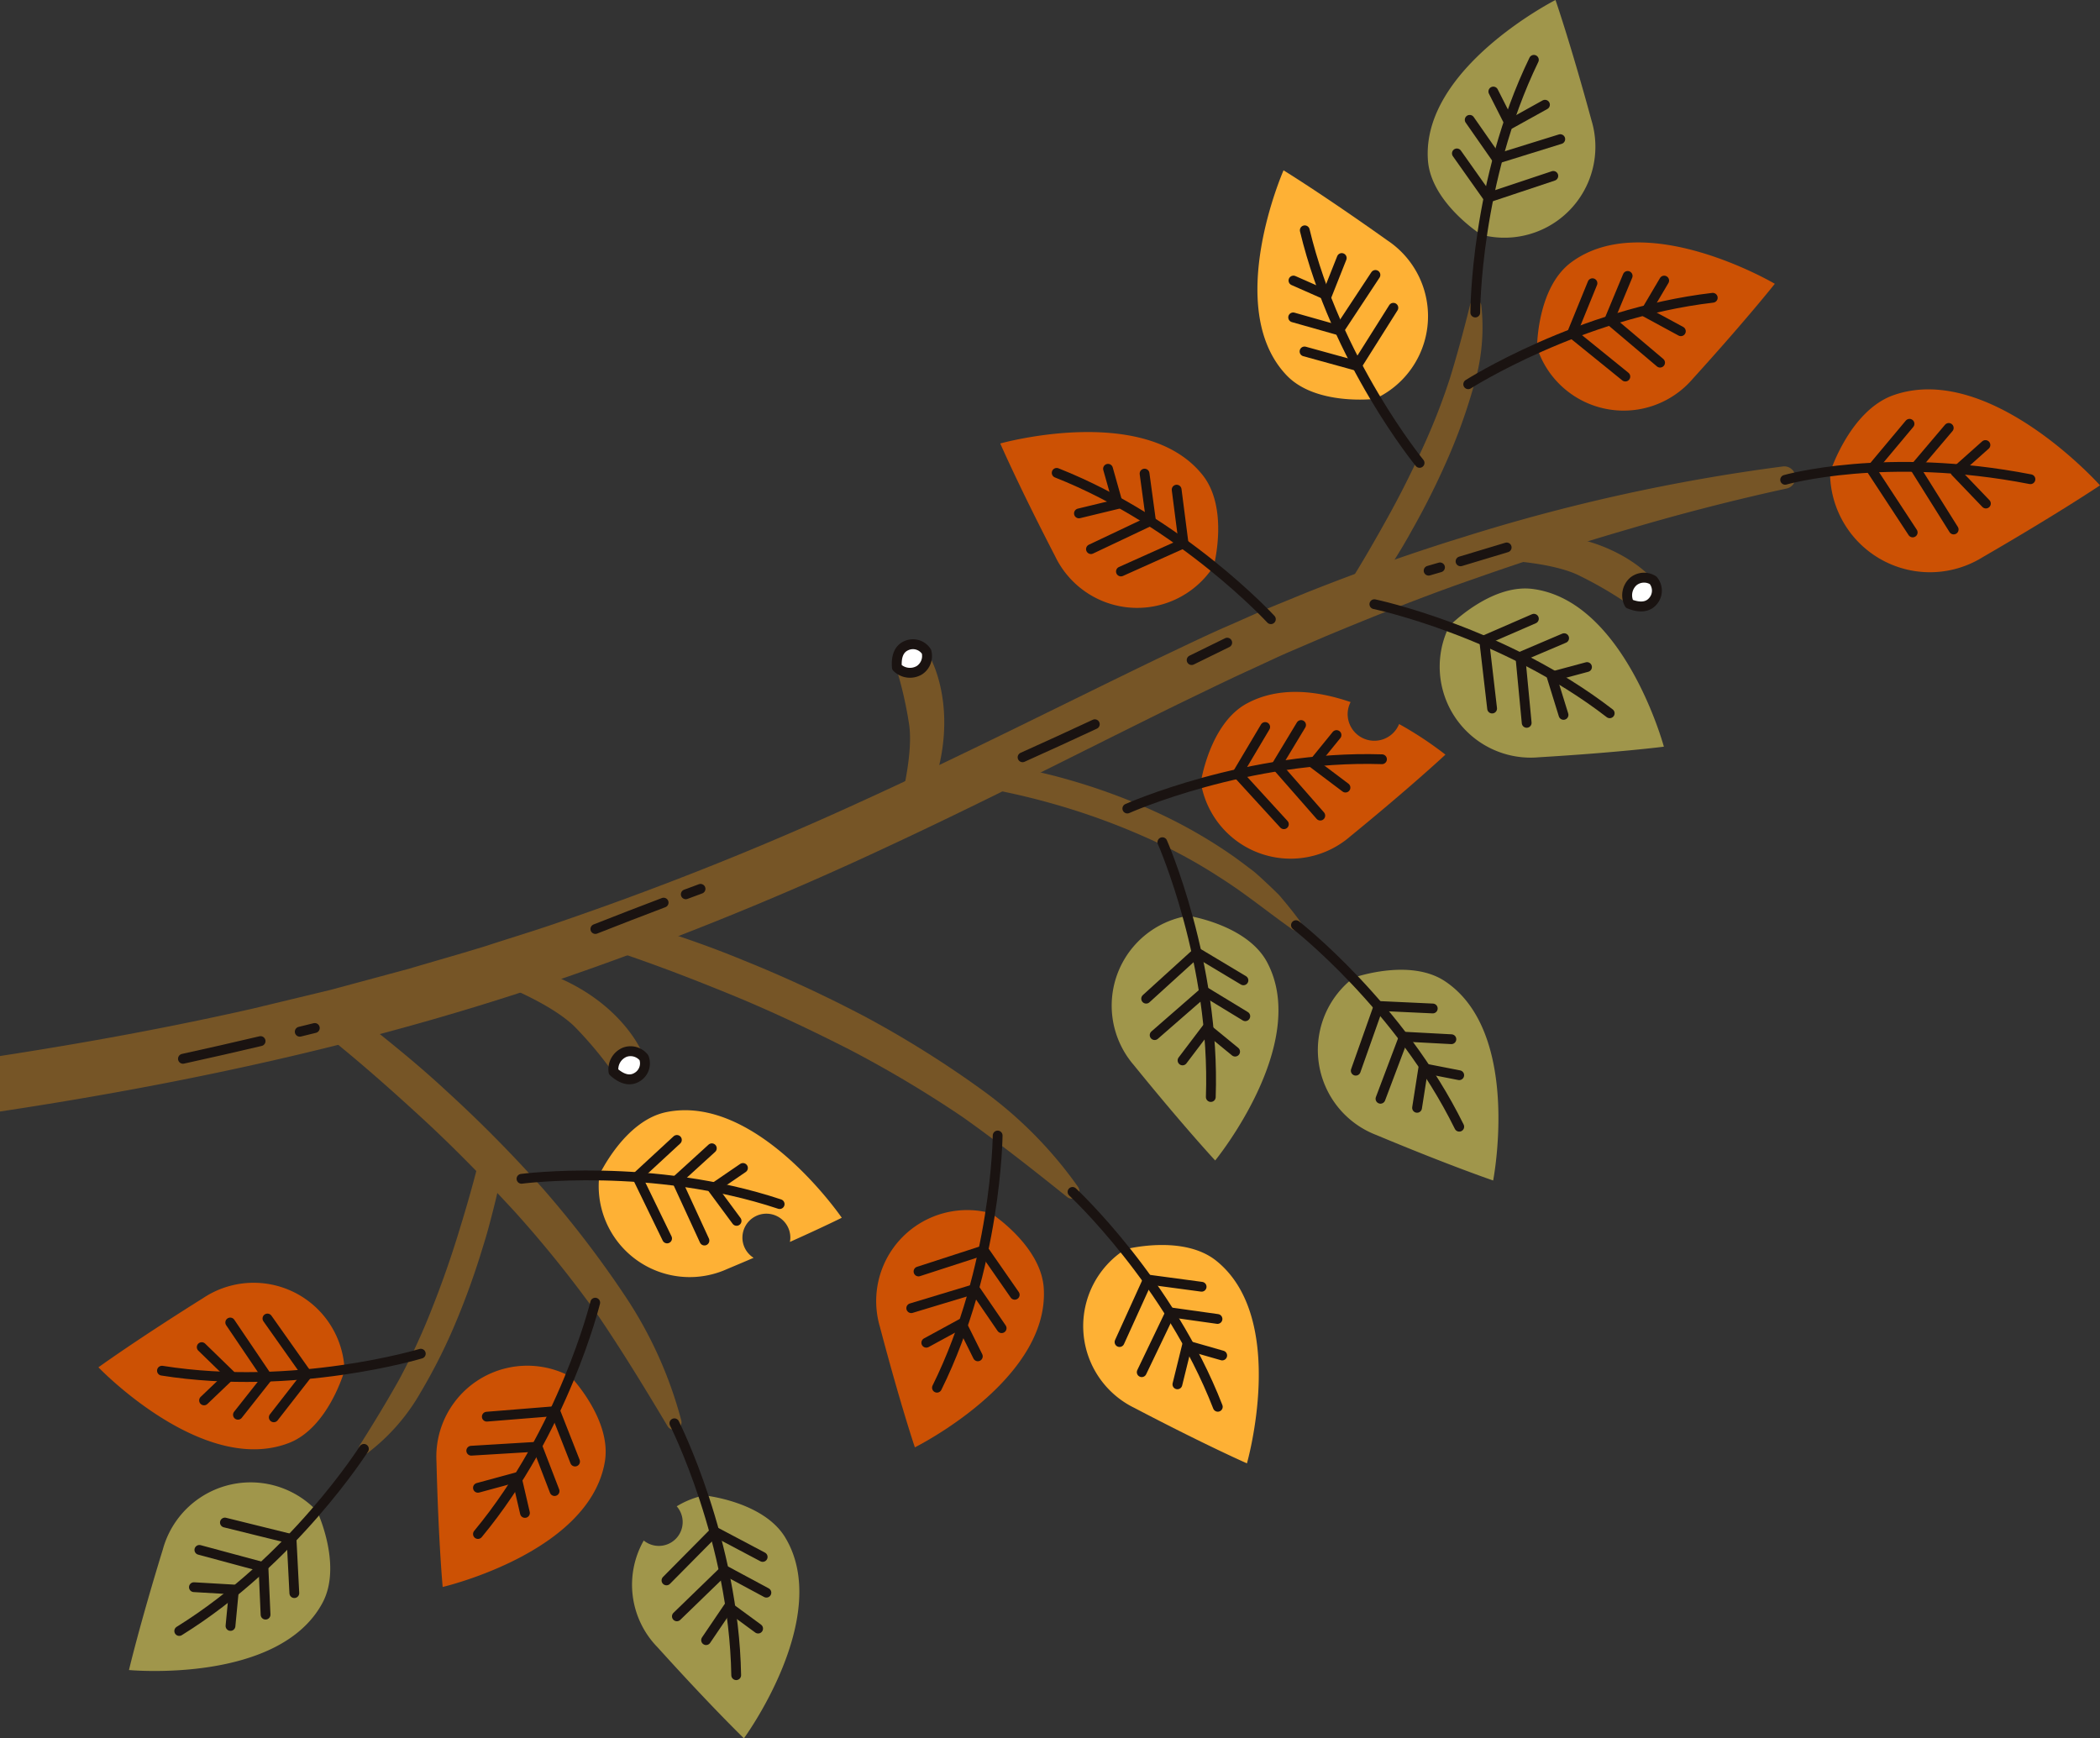 <svg id="illust01" xmlns="http://www.w3.org/2000/svg" xmlns:xlink="http://www.w3.org/1999/xlink" width="262.471" height="217.262" viewBox="0 0 262.471 217.262">
  <rect x="0" y="0" width="262.471" height="217.262" fill="#333333" stroke="none"/>
  <defs>
    <clipPath id="clip-path">
      <rect id="Rectangle_10372" data-name="Rectangle 10372" width="262.471" height="217.262" fill="none"/>
    </clipPath>
  </defs>
  <g id="Group_10796" data-name="Group 10796" clip-path="url(#clip-path)">
    <path id="Path_7795" data-name="Path 7795" d="M92.792,154.685a2.995,2.995,0,0,1,5.99,0,3.043,3.043,0,0,1-.054.536c4.234-1.895,6.482-3.021,6.482-3.021S94.577,136.654,83.261,139c-5.2,1.077-8.343,7.824-8.343,7.824A11.372,11.372,0,0,0,90.9,158.6q1.746-.73,3.291-1.395a2.984,2.984,0,0,1-1.4-2.525" fill="#feb135"/>
    <path id="Path_7796" data-name="Path 7796" d="M222.874,58.295a232.855,232.855,0,0,0-40.111,8.874c-6.554,2.016-13.019,4.334-19.4,6.866l-4.768,1.952c-1.584.663-3.147,1.38-4.721,2.068-3.168,1.358-6.22,2.867-9.312,4.323-12.287,5.936-24.375,12.071-36.664,17.678A404.084,404.084,0,0,1,70.378,115.09c-3.173,1.123-6.4,2.081-9.6,3.13-3.214,1-6.458,1.9-9.683,2.863l-9.75,2.629-9.822,2.364c-10.413,2.357-20.94,4.281-31.524,5.91v6.935c24.58-3.705,49.057-9.088,72.586-17.425a410.558,410.558,0,0,0,38.033-15.531c12.4-5.759,24.517-12.01,36.662-17.976,3.043-1.464,6.085-2.965,9.135-4.35,1.527-.7,3.041-1.425,4.579-2.1l4.632-1.988c6.205-2.583,12.456-5.086,18.825-7.279q9.526-3.362,19.252-6.184c6.462-1.909,13.037-3.6,19.58-5.027l.064-.014a1.4,1.4,0,0,0-.474-2.752" fill="#765526"/>
    <path id="Path_7797" data-name="Path 7797" d="M117.133,96.672c2.449-8.958-.952-14.623-.938-14.622a4.145,4.145,0,0,0-.4-.6,2.122,2.122,0,0,1-.876,2.309,2.306,2.306,0,0,1-2.822-.344c.015.192.039.389.072.593a48.774,48.774,0,0,1,1.439,6.412c.611,3.777-1.079,9.949-1.086,9.949Z" fill="#765526"/>
    <path id="Path_7798" data-name="Path 7798" d="M114.922,83.758a2.122,2.122,0,0,0,.876-2.309,2,2,0,0,0-2.55-.739c-.93.418-1.251,1.408-1.148,2.7a2.306,2.306,0,0,0,2.822.344" fill="#fff"/>
    <path id="Path_7799" data-name="Path 7799" d="M114.922,83.758a2.122,2.122,0,0,0,.876-2.309,2,2,0,0,0-2.55-.739c-.93.418-1.251,1.408-1.148,2.7A2.306,2.306,0,0,0,114.922,83.758Z" fill="none" stroke="#1a1311" stroke-linecap="round" stroke-linejoin="round" stroke-width="1.238"/>
    <path id="Path_7800" data-name="Path 7800" d="M192.477,66.717c9.281.329,13.677,5.263,13.679,5.249a4.022,4.022,0,0,1,.456.558,2.12,2.12,0,0,0-2.465.149,2.308,2.308,0,0,0-.512,2.8q-.267-.106-.544-.245a48.531,48.531,0,0,0-5.694-3.283c-3.423-1.708-9.818-1.933-9.82-1.925Z" fill="#765526"/>
    <path id="Path_7801" data-name="Path 7801" d="M204.147,72.672a2.122,2.122,0,0,1,2.465-.149,2,2,0,0,1-.054,2.655c-.676.762-1.716.774-2.923.29a2.306,2.306,0,0,1,.512-2.8" fill="#fff"/>
    <path id="Path_7802" data-name="Path 7802" d="M204.147,72.672a2.122,2.122,0,0,1,2.465-.149,2,2,0,0,1-.054,2.655c-.676.762-1.716.774-2.923.29A2.306,2.306,0,0,1,204.147,72.672Z" fill="none" stroke="#1a1311" stroke-linecap="round" stroke-linejoin="round" stroke-width="1.238"/>
    <path id="Path_7803" data-name="Path 7803" d="M69.17,121.927c8.614,3.469,11.068,9.6,11.074,9.593a4.08,4.08,0,0,1,.239.68,2.121,2.121,0,0,0-2.368-.7,2.306,2.306,0,0,0-1.434,2.454q-.214-.19-.428-.415a48.755,48.755,0,0,0-4.236-5.026c-2.637-2.771-8.574-5.16-8.578-5.154Z" fill="#765526"/>
    <path id="Path_7804" data-name="Path 7804" d="M78.115,131.5a2.124,2.124,0,0,1,2.369.7,2,2,0,0,1-.956,2.478c-.894.487-1.877.144-2.847-.722a2.307,2.307,0,0,1,1.434-2.455" fill="#fff"/>
    <path id="Path_7805" data-name="Path 7805" d="M78.115,131.5a2.124,2.124,0,0,1,2.369.7,2,2,0,0,1-.956,2.478c-.894.487-1.877.144-2.847-.722A2.307,2.307,0,0,1,78.115,131.5Z" fill="none" stroke="#1a1311" stroke-linecap="round" stroke-linejoin="round" stroke-width="1.238"/>
    <path id="Path_7806" data-name="Path 7806" d="M153.386,80.318q-2.222,1.1-4.45,2.183" fill="none" stroke="#1a1311" stroke-linecap="round" stroke-linejoin="round" stroke-width="1.224"/>
    <path id="Path_7807" data-name="Path 7807" d="M168.585,72.963c1.687-2.669,3.3-5.484,4.851-8.276s2.992-5.668,4.317-8.569a79.64,79.64,0,0,0,3.477-8.869c.93-3.027,1.732-6.024,2.514-9.156l.006-.025a.71.71,0,0,1,1.391.071,25.074,25.074,0,0,1-.912,9.991,69.829,69.829,0,0,1-3.362,9.376,95.89,95.89,0,0,1-4.441,8.846c-.789,1.446-1.647,2.852-2.53,4.243s-1.768,2.762-2.764,4.127a1.548,1.548,0,0,1-2.562-1.736Z" fill="#765526"/>
    <path id="Path_7808" data-name="Path 7808" d="M62.767,146.175c-.3,1.663-.671,3.247-1.075,4.85s-.82,3.19-1.322,4.76a95.827,95.827,0,0,1-3.331,9.32,69.721,69.721,0,0,1-4.46,8.906,25.076,25.076,0,0,1-6.595,7.561.71.71,0,0,1-1.012-.957l.014-.023c1.725-2.728,3.338-5.378,4.886-8.14a79.907,79.907,0,0,0,4.013-8.64q1.775-4.443,3.216-9.04c.947-3.052,1.87-6.161,2.636-9.224l.005-.022a1.548,1.548,0,0,1,3.025.649" fill="#765526"/>
    <path id="Path_7809" data-name="Path 7809" d="M122.533,95.251a53.84,53.84,0,0,1,5.679.9c1.863.373,3.707.829,5.531,1.356a76.144,76.144,0,0,1,10.687,3.954,61.617,61.617,0,0,1,9.913,5.691c.776.56,1.536,1.142,2.3,1.717.741.605,1.426,1.282,2.129,1.927l1.029,1c.322.355.623.732.933,1.1.606.743,1.207,1.485,1.755,2.265a.706.706,0,0,1-.984.983l-.036-.026c-3.046-2.152-5.811-4.431-8.883-6.377a65.651,65.651,0,0,0-9.559-5.167,85.87,85.87,0,0,0-10.238-3.773,88.649,88.649,0,0,0-10.591-2.464l-.062-.01a1.547,1.547,0,0,1,.4-3.066" fill="#765526"/>
    <path id="Path_7810" data-name="Path 7810" d="M76.842,114.527c2.795.743,5.456,1.6,8.135,2.524,2.676.908,5.326,1.886,7.937,2.967a165.161,165.161,0,0,1,15.387,7.143,129.643,129.643,0,0,1,14.429,9.053,51.758,51.758,0,0,1,12.017,12.136.94.94,0,0,1-1.367,1.259l-.027-.022c-4.342-3.481-8.586-6.82-13.051-9.988a145.873,145.873,0,0,0-14.122-8.419c-4.9-2.489-9.884-4.854-14.991-6.938-5.091-2.08-10.3-4.074-15.469-5.745l-.042-.013a2.063,2.063,0,0,1,1.164-3.957" fill="#765526"/>
    <path id="Path_7811" data-name="Path 7811" d="M42.7,125.641c2.36,1.672,4.556,3.4,6.742,5.2,2.19,1.785,4.333,3.627,6.4,5.55a165.381,165.381,0,0,1,11.926,12.065,129.659,129.659,0,0,1,10.361,13.52,51.755,51.755,0,0,1,7.025,15.567.94.94,0,0,1-1.721.7l-.017-.03c-2.853-4.778-5.666-9.388-8.744-13.915a145.859,145.859,0,0,0-10.3-12.819c-3.726-4.044-7.568-8-11.626-11.735s-8.226-7.411-12.491-10.782l-.035-.028a2.063,2.063,0,0,1,2.472-3.3" fill="#765526"/>
    <path id="Path_7812" data-name="Path 7812" d="M171.854,49.854a11.372,11.372,0,0,0,1.571-19.794c-8.191-5.827-13-8.772-13-8.772s-7.588,17.238.375,25.611c3.663,3.851,11.05,2.955,11.05,2.955" fill="#feb135"/>
    <path id="Path_7813" data-name="Path 7813" d="M177.429,57.856S167,45.131,163.079,28.783" fill="none" stroke="#1a1311" stroke-linecap="round" stroke-linejoin="round" stroke-width="1.224"/>
    <path id="Path_7814" data-name="Path 7814" d="M167.7,32.247,165.85,36.91l-4.186-1.847" fill="none" stroke="#1a1311" stroke-linecap="round" stroke-linejoin="round" stroke-width="1.224"/>
    <path id="Path_7815" data-name="Path 7815" d="M171.911,34.361l-4.568,6.924-5.717-1.618" fill="none" stroke="#1a1311" stroke-linecap="round" stroke-linejoin="round" stroke-width="1.224"/>
    <path id="Path_7816" data-name="Path 7816" d="M174.152,38.465l-4.577,7.26-6.528-1.8" fill="none" stroke="#1a1311" stroke-linecap="round" stroke-linejoin="round" stroke-width="1.224"/>
    <path id="Path_7817" data-name="Path 7817" d="M192.109,43.436a11.372,11.372,0,0,0,19.469,3.9c6.755-7.444,10.249-11.867,10.249-11.867s-16.22-9.575-25.477-2.658c-4.257,3.181-4.241,10.623-4.241,10.623" fill="#cc5104"/>
    <path id="Path_7818" data-name="Path 7818" d="M183.505,48.025s13.869-8.849,30.566-10.809" fill="none" stroke="#1a1311" stroke-linecap="round" stroke-linejoin="round" stroke-width="1.224"/>
    <path id="Path_7819" data-name="Path 7819" d="M210.084,41.4l-4.411-2.39L208,35.067" fill="none" stroke="#1a1311" stroke-linecap="round" stroke-linejoin="round" stroke-width="1.224"/>
    <path id="Path_7820" data-name="Path 7820" d="M207.487,45.326l-6.335-5.355,2.283-5.486" fill="none" stroke="#1a1311" stroke-linecap="round" stroke-linejoin="round" stroke-width="1.224"/>
    <path id="Path_7821" data-name="Path 7821" d="M203.146,47.065l-6.667-5.4,2.558-6.269" fill="none" stroke="#1a1311" stroke-linecap="round" stroke-linejoin="round" stroke-width="1.224"/>
    <path id="Path_7822" data-name="Path 7822" d="M181.138,78.246a11.371,11.371,0,0,0,11.2,16.4c10.034-.6,15.623-1.323,15.623-1.323S203.051,75.138,191.6,73.614c-5.268-.7-10.458,4.632-10.458,4.632" fill="#a0964b"/>
    <path id="Path_7823" data-name="Path 7823" d="M171.777,75.513s16.1,3.366,29.414,13.635" fill="none" stroke="#1a1311" stroke-linecap="round" stroke-linejoin="round" stroke-width="1.224"/>
    <path id="Path_7824" data-name="Path 7824" d="M195.419,89.351l-1.483-4.792,4.419-1.189" fill="none" stroke="#1a1311" stroke-linecap="round" stroke-linejoin="round" stroke-width="1.224"/>
    <path id="Path_7825" data-name="Path 7825" d="M190.814,90.346l-.787-8.257,5.467-2.328" fill="none" stroke="#1a1311" stroke-linecap="round" stroke-linejoin="round" stroke-width="1.224"/>
    <path id="Path_7826" data-name="Path 7826" d="M186.494,88.556l-.991-8.525,6.212-2.7" fill="none" stroke="#1a1311" stroke-linecap="round" stroke-linejoin="round" stroke-width="1.224"/>
    <path id="Path_7827" data-name="Path 7827" d="M148.513,114.459a11.372,11.372,0,0,0-6.808,18.653c6.334,7.805,10.177,11.928,10.177,11.928s11.922-14.581,6.488-24.779c-2.5-4.69-9.857-5.8-9.857-5.8" fill="#a0964b"/>
    <path id="Path_7828" data-name="Path 7828" d="M145.281,105.259s6.645,15.05,6.052,31.851" fill="none" stroke="#1a1311" stroke-linecap="round" stroke-linejoin="round" stroke-width="1.224"/>
    <path id="Path_7829" data-name="Path 7829" d="M147.8,132.536l3.031-4,3.541,2.9" fill="none" stroke="#1a1311" stroke-linecap="round" stroke-linejoin="round" stroke-width="1.224"/>
    <path id="Path_7830" data-name="Path 7830" d="M144.314,129.373l6.253-5.45,5.077,3.088" fill="none" stroke="#1a1311" stroke-linecap="round" stroke-linejoin="round" stroke-width="1.224"/>
    <path id="Path_7831" data-name="Path 7831" d="M143.253,124.819l6.352-5.771,5.809,3.478" fill="none" stroke="#1a1311" stroke-linecap="round" stroke-linejoin="round" stroke-width="1.224"/>
    <path id="Path_7832" data-name="Path 7832" d="M65.179,147.33s16.312-2.138,32.267,3.163" fill="none" stroke="#1a1311" stroke-linecap="round" stroke-linejoin="round" stroke-width="1.224"/>
    <path id="Path_7833" data-name="Path 7833" d="M92.063,152.59l-2.982-4.034,3.779-2.581" fill="none" stroke="#1a1311" stroke-linecap="round" stroke-linejoin="round" stroke-width="1.224"/>
    <path id="Path_7834" data-name="Path 7834" d="M88.046,155.049l-3.468-7.535,4.392-4" fill="none" stroke="#1a1311" stroke-linecap="round" stroke-linejoin="round" stroke-width="1.224"/>
    <path id="Path_7835" data-name="Path 7835" d="M83.377,154.785l-3.749-7.72,4.974-4.594" fill="none" stroke="#1a1311" stroke-linecap="round" stroke-linejoin="round" stroke-width="1.224"/>
    <path id="Path_7836" data-name="Path 7836" d="M123.855,151.635a11.372,11.372,0,0,0-13.878,14.2c2.562,9.72,4.369,15.059,4.369,15.059s16.865-8.386,16.107-19.917c-.349-5.3-6.6-9.343-6.6-9.343" fill="#cc5104"/>
    <path id="Path_7837" data-name="Path 7837" d="M124.693,141.919s-.134,16.451-7.586,31.521" fill="none" stroke="#1a1311" stroke-linecap="round" stroke-linejoin="round" stroke-width="1.224"/>
    <path id="Path_7838" data-name="Path 7838" d="M115.774,167.82l4.407-2.4,2.034,4.1" fill="none" stroke="#1a1311" stroke-linecap="round" stroke-linejoin="round" stroke-width="1.224"/>
    <path id="Path_7839" data-name="Path 7839" d="M113.893,163.5l7.942-2.4,3.356,4.9" fill="none" stroke="#1a1311" stroke-linecap="round" stroke-linejoin="round" stroke-width="1.224"/>
    <path id="Path_7840" data-name="Path 7840" d="M114.8,158.914l8.163-2.648,3.864,5.561" fill="none" stroke="#1a1311" stroke-linecap="round" stroke-linejoin="round" stroke-width="1.224"/>
    <path id="Path_7841" data-name="Path 7841" d="M43.067,171.274a11.372,11.372,0,0,0-17.684-9.031c-8.519,5.336-13.08,8.647-13.08,8.647s13.019,13.611,23.8,9.46c4.959-1.908,6.96-9.076,6.96-9.076" fill="#cc5104"/>
    <path id="Path_7842" data-name="Path 7842" d="M52.593,169.188s-15.748,4.761-32.352,2.124" fill="none" stroke="#1a1311" stroke-linecap="round" stroke-linejoin="round" stroke-width="1.224"/>
    <path id="Path_7843" data-name="Path 7843" d="M25.212,168.368l3.6,3.5-3.309,3.16" fill="none" stroke="#1a1311" stroke-linecap="round" stroke-linejoin="round" stroke-width="1.224"/>
    <path id="Path_7844" data-name="Path 7844" d="M28.777,165.289l4.647,6.871-3.684,4.662" fill="none" stroke="#1a1311" stroke-linecap="round" stroke-linejoin="round" stroke-width="1.224"/>
    <path id="Path_7845" data-name="Path 7845" d="M33.426,164.791,38.38,171.8l-4.161,5.342" fill="none" stroke="#1a1311" stroke-linecap="round" stroke-linejoin="round" stroke-width="1.224"/>
    <path id="Path_7846" data-name="Path 7846" d="M71.335,172.069a11.372,11.372,0,0,0-16.782,10.614c.25,10.049.775,15.661.775,15.661s18.345-4.267,20.27-15.661c.885-5.24-4.263-10.614-4.263-10.614" fill="#cc5104"/>
    <path id="Path_7847" data-name="Path 7847" d="M74.394,162.809s-3.928,15.976-14.658,28.919" fill="none" stroke="#1a1311" stroke-linecap="round" stroke-linejoin="round" stroke-width="1.224"/>
    <path id="Path_7848" data-name="Path 7848" d="M59.736,185.951l4.841-1.315,1.034,4.458" fill="none" stroke="#1a1311" stroke-linecap="round" stroke-linejoin="round" stroke-width="1.224"/>
    <path id="Path_7849" data-name="Path 7849" d="M58.9,181.315l8.28-.5,2.134,5.545" fill="none" stroke="#1a1311" stroke-linecap="round" stroke-linejoin="round" stroke-width="1.224"/>
    <path id="Path_7850" data-name="Path 7850" d="M60.844,177.06l8.554-.691,2.476,6.3" fill="none" stroke="#1a1311" stroke-linecap="round" stroke-linejoin="round" stroke-width="1.224"/>
    <path id="Path_7851" data-name="Path 7851" d="M39.644,188.891a11.372,11.372,0,0,0-19.284,4.735c-2.954,9.608-4.239,15.1-4.239,15.1s18.751,1.78,24.194-8.413c2.5-4.687-.671-11.418-.671-11.418" fill="#a0964b"/>
    <path id="Path_7852" data-name="Path 7852" d="M45.485,181.082s-8.8,13.9-23.083,22.766" fill="none" stroke="#1a1311" stroke-linecap="round" stroke-linejoin="round" stroke-width="1.224"/>
    <path id="Path_7853" data-name="Path 7853" d="M24.236,198.371l5.008.291-.436,4.555" fill="none" stroke="#1a1311" stroke-linecap="round" stroke-linejoin="round" stroke-width="1.224"/>
    <path id="Path_7854" data-name="Path 7854" d="M24.919,193.71l8.009,2.158.263,5.936" fill="none" stroke="#1a1311" stroke-linecap="round" stroke-linejoin="round" stroke-width="1.224"/>
    <path id="Path_7855" data-name="Path 7855" d="M28.11,190.292l8.331,2.061.346,6.762" fill="none" stroke="#1a1311" stroke-linecap="round" stroke-linejoin="round" stroke-width="1.224"/>
    <path id="Path_7856" data-name="Path 7856" d="M169.179,122.2a11.372,11.372,0,0,0,2.834,19.653c9.275,3.877,14.611,5.689,14.611,5.689s3.6-18.487-6.016-24.9c-4.421-2.948-11.429-.444-11.429-.444" fill="#a0964b"/>
    <path id="Path_7857" data-name="Path 7857" d="M161.976,115.629s12.978,10.111,20.41,25.191" fill="none" stroke="#1a1311" stroke-linecap="round" stroke-linejoin="round" stroke-width="1.224"/>
    <path id="Path_7858" data-name="Path 7858" d="M177.113,138.461l.777-4.956,4.492.878" fill="none" stroke="#1a1311" stroke-linecap="round" stroke-linejoin="round" stroke-width="1.224"/>
    <path id="Path_7859" data-name="Path 7859" d="M172.541,137.328l2.928-7.761,5.934.317" fill="none" stroke="#1a1311" stroke-linecap="round" stroke-linejoin="round" stroke-width="1.224"/>
    <path id="Path_7860" data-name="Path 7860" d="M169.45,133.819l2.863-8.091,6.763.314" fill="none" stroke="#1a1311" stroke-linecap="round" stroke-linejoin="round" stroke-width="1.224"/>
    <path id="Path_7861" data-name="Path 7861" d="M140.658,156.14a11.372,11.372,0,0,0,1.127,19.825c8.9,4.662,14.065,6.929,14.065,6.929s5.182-18.108-3.844-25.325c-4.15-3.318-11.348-1.429-11.348-1.429" fill="#feb135"/>
    <path id="Path_7862" data-name="Path 7862" d="M134.05,148.968s12.057,11.193,18.159,26.859" fill="none" stroke="#1a1311" stroke-linecap="round" stroke-linejoin="round" stroke-width="1.224"/>
    <path id="Path_7863" data-name="Path 7863" d="M147.159,173.021l1.2-4.87,4.4,1.262" fill="none" stroke="#1a1311" stroke-linecap="round" stroke-linejoin="round" stroke-width="1.224"/>
    <path id="Path_7864" data-name="Path 7864" d="M142.7,171.5l3.587-7.479,5.884.828" fill="none" stroke="#1a1311" stroke-linecap="round" stroke-linejoin="round" stroke-width="1.224"/>
    <path id="Path_7865" data-name="Path 7865" d="M139.925,167.735l3.55-7.813,6.712.9" fill="none" stroke="#1a1311" stroke-linecap="round" stroke-linejoin="round" stroke-width="1.224"/>
    <path id="Path_7866" data-name="Path 7866" d="M151.7,70.749a11.372,11.372,0,0,1-19.819-1.221c-4.619-8.927-6.862-14.1-6.862-14.1s18.133-5.1,25.306,3.965c3.3,4.166,1.375,11.355,1.375,11.355" fill="#cc5104"/>
    <path id="Path_7867" data-name="Path 7867" d="M158.842,77.391S147.706,65.281,132.07,59.1" fill="none" stroke="#1a1311" stroke-linecap="round" stroke-linejoin="round" stroke-width="1.224"/>
    <path id="Path_7868" data-name="Path 7868" d="M134.852,64.167l4.876-1.179-1.241-4.4" fill="none" stroke="#1a1311" stroke-linecap="round" stroke-linejoin="round" stroke-width="1.224"/>
    <path id="Path_7869" data-name="Path 7869" d="M136.354,68.632l7.5-3.552-.8-5.887" fill="none" stroke="#1a1311" stroke-linecap="round" stroke-linejoin="round" stroke-width="1.224"/>
    <path id="Path_7870" data-name="Path 7870" d="M140.1,71.426l7.83-3.513-.865-6.716" fill="none" stroke="#1a1311" stroke-linecap="round" stroke-linejoin="round" stroke-width="1.224"/>
    <path id="Path_7871" data-name="Path 7871" d="M185.148,29.338a11.372,11.372,0,0,0,13.76-14.316C196.266,5.324,194.415,0,194.415,0S177.62,8.526,178.473,20.05c.393,5.3,6.675,9.288,6.675,9.288" fill="#a0964b"/>
    <path id="Path_7872" data-name="Path 7872" d="M184.389,39.06s0-16.452,7.326-31.583" fill="none" stroke="#1a1311" stroke-linecap="round" stroke-linejoin="round" stroke-width="1.224"/>
    <path id="Path_7873" data-name="Path 7873" d="M193.1,13.087l-4.387,2.433-2.068-4.082" fill="none" stroke="#1a1311" stroke-linecap="round" stroke-linejoin="round" stroke-width="1.224"/>
    <path id="Path_7874" data-name="Path 7874" d="M195.012,17.39l-7.921,2.46-3.4-4.874" fill="none" stroke="#1a1311" stroke-linecap="round" stroke-linejoin="round" stroke-width="1.224"/>
    <path id="Path_7875" data-name="Path 7875" d="M194.143,21.985,186,24.7l-3.91-5.528" fill="none" stroke="#1a1311" stroke-linecap="round" stroke-linejoin="round" stroke-width="1.224"/>
    <path id="Path_7876" data-name="Path 7876" d="M228.73,59.064a12.486,12.486,0,0,0,19.059,10.585c9.551-5.529,14.683-8.988,14.683-8.988s-13.766-15.432-25.758-11.29c-5.515,1.905-7.984,9.693-7.984,9.693" fill="#cc5104"/>
    <path id="Path_7877" data-name="Path 7877" d="M223.119,59.969s12.54-3.6,30.658-.074" fill="none" stroke="#1a1311" stroke-linecap="round" stroke-linejoin="round" stroke-width="1.224"/>
    <path id="Path_7878" data-name="Path 7878" d="M248.21,62.935,244.4,58.962l3.752-3.342" fill="none" stroke="#1a1311" stroke-linecap="round" stroke-linejoin="round" stroke-width="1.224"/>
    <path id="Path_7879" data-name="Path 7879" d="M244.182,66.177l-4.836-7.717,4.22-4.975" fill="none" stroke="#1a1311" stroke-linecap="round" stroke-linejoin="round" stroke-width="1.224"/>
    <path id="Path_7880" data-name="Path 7880" d="M239.061,66.546l-5.168-7.879,4.77-5.7" fill="none" stroke="#1a1311" stroke-linecap="round" stroke-linejoin="round" stroke-width="1.224"/>
    <path id="Path_7881" data-name="Path 7881" d="M74.411,116.112q4.255-1.68,8.534-3.3" fill="none" stroke="#1a1311" stroke-linecap="round" stroke-linejoin="round" stroke-width="1.224"/>
    <path id="Path_7882" data-name="Path 7882" d="M85.711,111.774q.922-.345,1.847-.686" fill="none" stroke="#1a1311" stroke-linecap="round" stroke-linejoin="round" stroke-width="1.224"/>
    <path id="Path_7883" data-name="Path 7883" d="M136.836,90.515q-4.5,2.1-9.03,4.134" fill="none" stroke="#1a1311" stroke-linecap="round" stroke-linejoin="round" stroke-width="1.224"/>
    <path id="Path_7884" data-name="Path 7884" d="M188.315,68.421q-2.882.882-5.769,1.738" fill="none" stroke="#1a1311" stroke-linecap="round" stroke-linejoin="round" stroke-width="1.224"/>
    <path id="Path_7885" data-name="Path 7885" d="M179.982,70.912l-1.426.414" fill="none" stroke="#1a1311" stroke-linecap="round" stroke-linejoin="round" stroke-width="1.224"/>
    <path id="Path_7886" data-name="Path 7886" d="M32.565,130.122q-4.837,1.142-9.695,2.207" fill="none" stroke="#1a1311" stroke-linecap="round" stroke-linejoin="round" stroke-width="1.238"/>
    <path id="Path_7887" data-name="Path 7887" d="M39.342,128.485q-.936.231-1.873.46" fill="none" stroke="#1a1311" stroke-linecap="round" stroke-linejoin="round" stroke-width="1.238"/>
    <path id="Path_7888" data-name="Path 7888" d="M174.868,90.494a3.336,3.336,0,0,1-6.43-1.251,3.292,3.292,0,0,1,.369-1.495c-4.229-1.446-8.934-1.992-12.951.166-4.681,2.515-5.768,9.877-5.768,9.877a11.372,11.372,0,0,0,18.677,6.743c7.783-6.361,11.893-10.218,11.893-10.218a44.813,44.813,0,0,0-5.79-3.822" fill="#cc5104"/>
    <path id="Path_7889" data-name="Path 7889" d="M140.9,101.055s15.027-6.7,31.83-6.162" fill="none" stroke="#1a1311" stroke-linecap="round" stroke-linejoin="round" stroke-width="1.224"/>
    <path id="Path_7890" data-name="Path 7890" d="M168.167,98.436l-4.008-3.017,2.887-3.551" fill="none" stroke="#1a1311" stroke-linecap="round" stroke-linejoin="round" stroke-width="1.224"/>
    <path id="Path_7891" data-name="Path 7891" d="M165.017,101.938,159.546,95.7l3.07-5.087" fill="none" stroke="#1a1311" stroke-linecap="round" stroke-linejoin="round" stroke-width="1.224"/>
    <path id="Path_7892" data-name="Path 7892" d="M160.466,103.015l-5.793-6.332,3.458-5.821" fill="none" stroke="#1a1311" stroke-linecap="round" stroke-linejoin="round" stroke-width="1.224"/>
    <path id="Path_7893" data-name="Path 7893" d="M98.153,192.174C95.409,187.623,88,186.9,88,186.9a10.959,10.959,0,0,0-3.419,1.363,2.98,2.98,0,0,1-4.122,4.277,11.177,11.177,0,0,0,1.729,13.347c6.738,7.459,10.793,11.374,10.793,11.374s11.134-15.191,5.169-25.088" fill="#a0964b"/>
    <path id="Path_7894" data-name="Path 7894" d="M84.288,177.884s7.431,14.678,7.727,31.487" fill="none" stroke="#1a1311" stroke-linecap="round" stroke-linejoin="round" stroke-width="1.224"/>
    <path id="Path_7895" data-name="Path 7895" d="M88.251,204.99l2.815-4.152,3.689,2.708" fill="none" stroke="#1a1311" stroke-linecap="round" stroke-linejoin="round" stroke-width="1.224"/>
    <path id="Path_7896" data-name="Path 7896" d="M84.6,202.016l5.956-5.773,5.233,2.815" fill="none" stroke="#1a1311" stroke-linecap="round" stroke-linejoin="round" stroke-width="1.224"/>
    <path id="Path_7897" data-name="Path 7897" d="M83.3,197.525l6.038-6.1,5.985,3.167" fill="none" stroke="#1a1311" stroke-linecap="round" stroke-linejoin="round" stroke-width="1.224"/>
  </g>
</svg>
